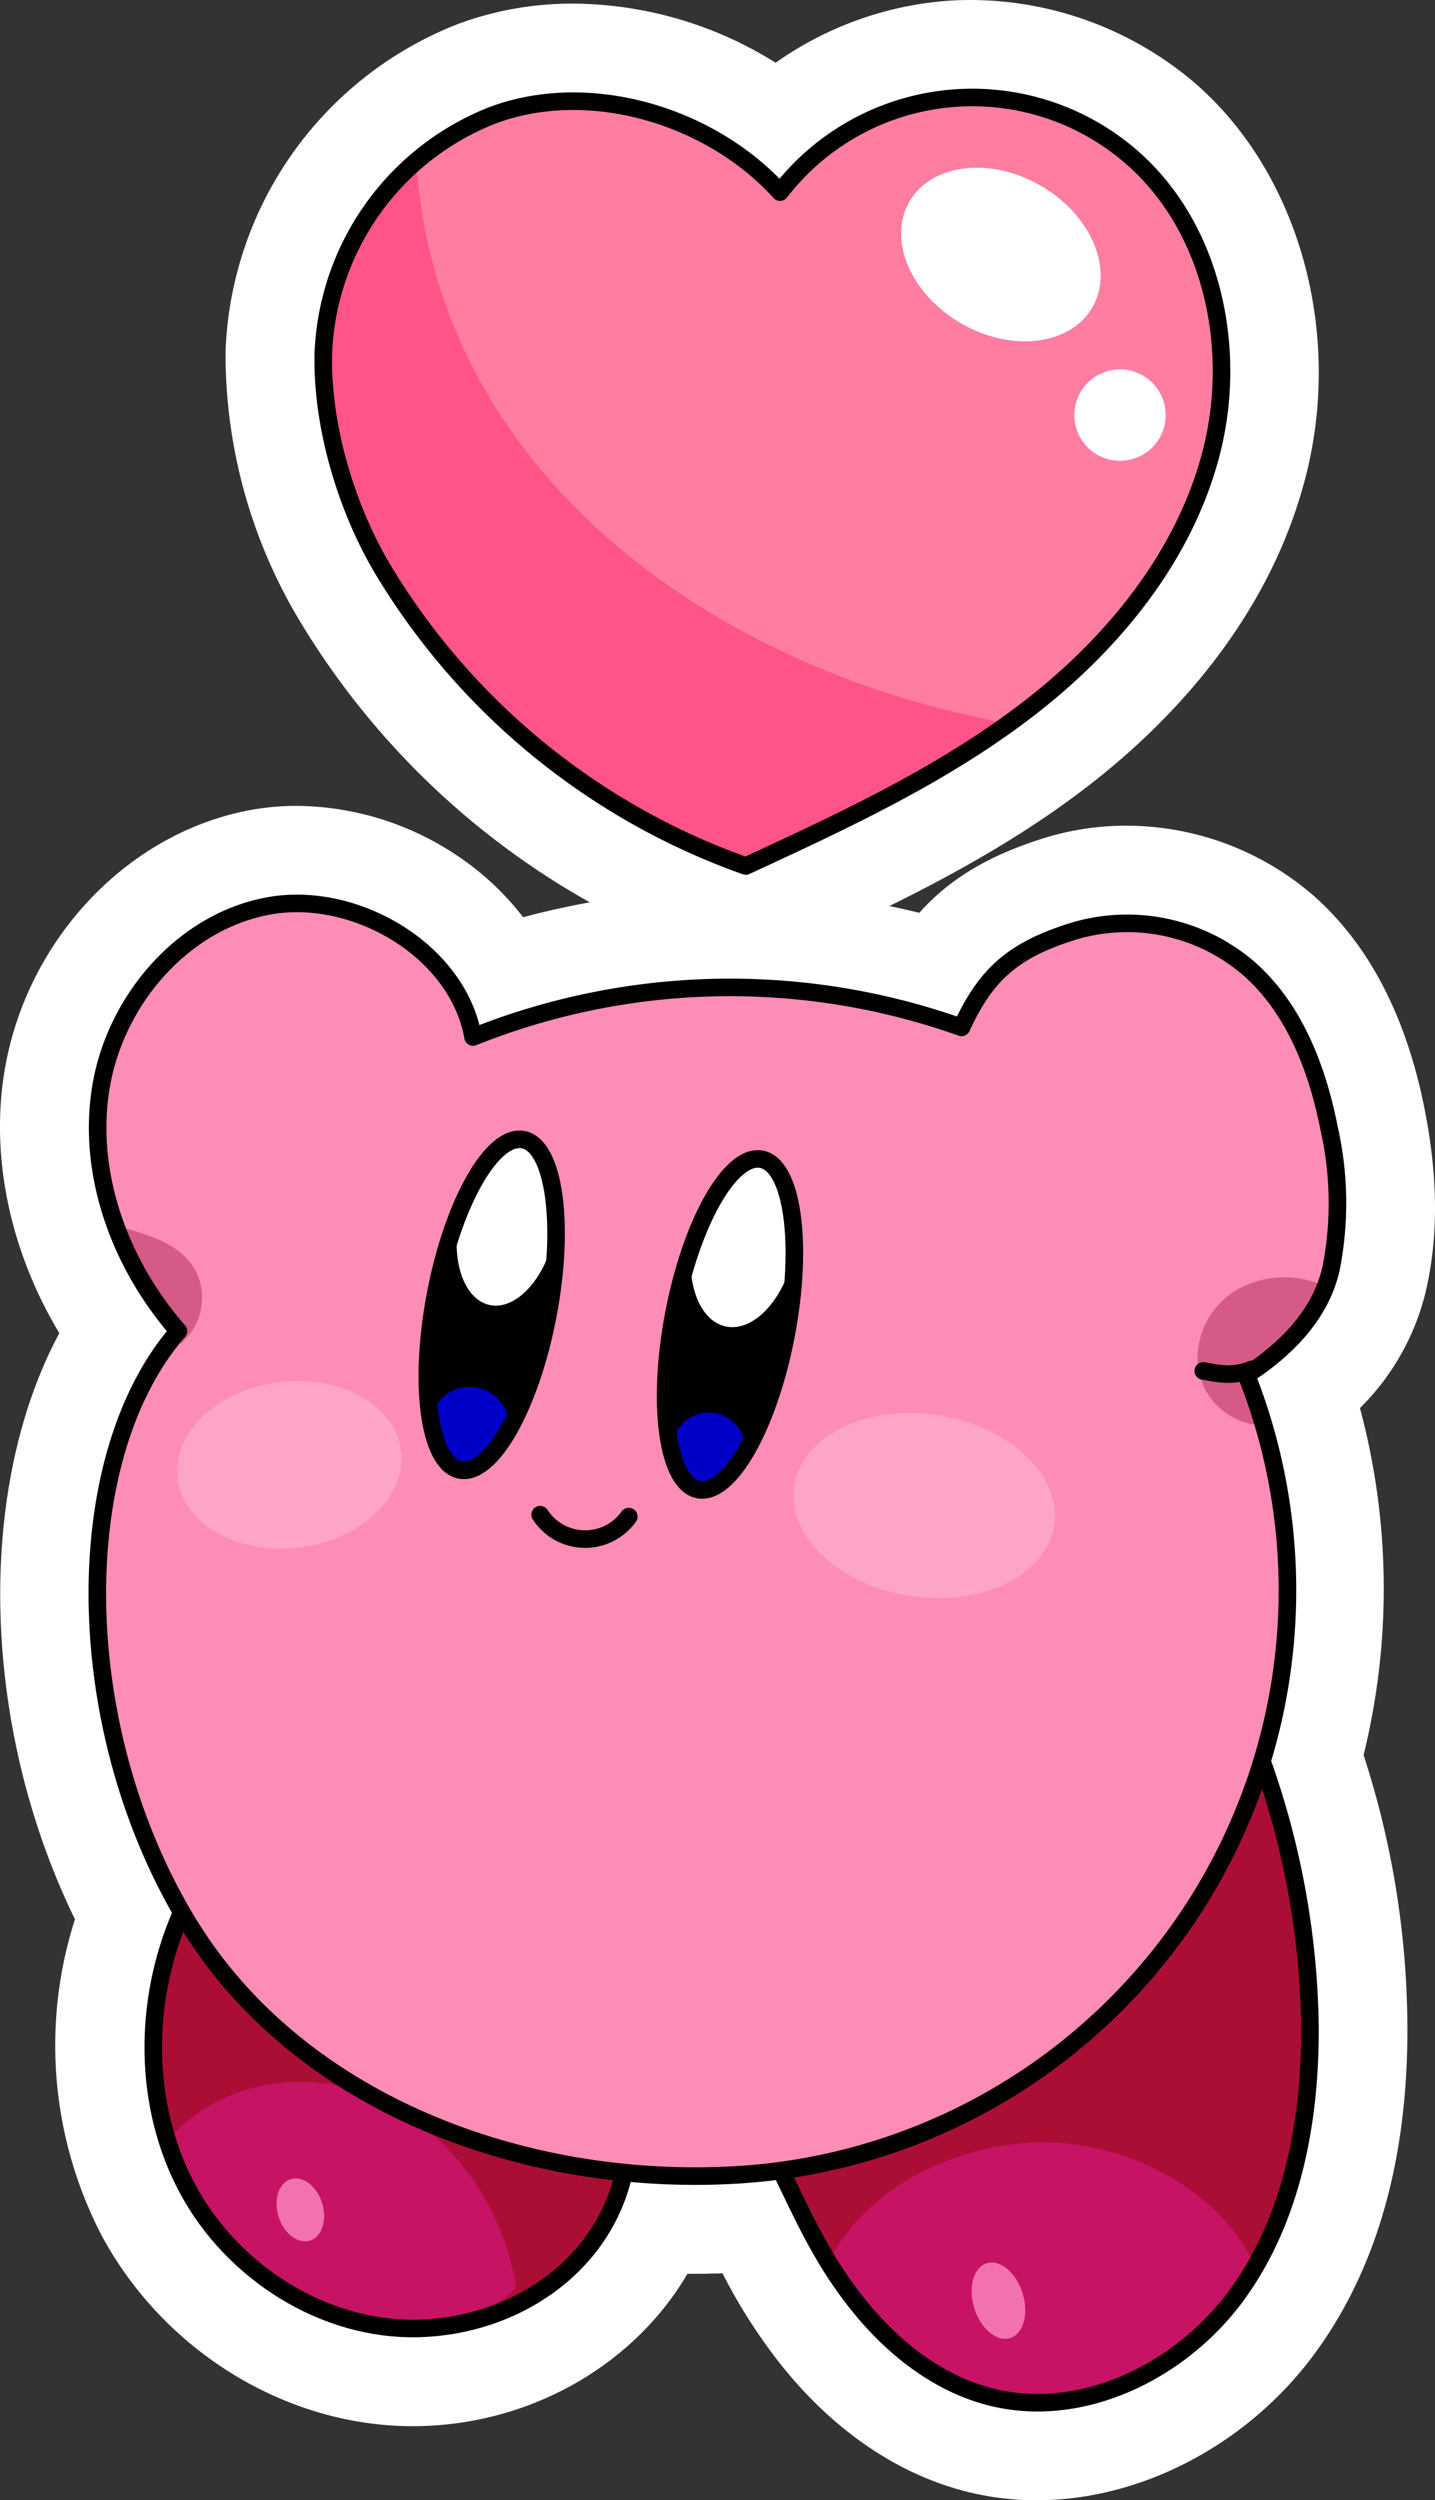 <svg xmlns="http://www.w3.org/2000/svg" viewBox="0 0 163.434 284.667"><rect x="0" y="0" width="163.434" height="284.667" fill="#333333" stroke="none"/><defs><style>.cls-1{fill:#fff;}.cls-2{fill:#ab0e35;}.cls-3{fill:#c61364;}.cls-4{fill:#fd8db6;}.cls-5{fill:#ff7da0;}.cls-6{fill:#ff5488;}.cls-7{fill:#0000c6;}.cls-8{fill:#d65a88;}.cls-9{fill:#ffa4c9;}.cls-10{fill:#f272ad;}.cls-11{fill:none;stroke:#000;stroke-linecap:round;stroke-linejoin:round;stroke-width:2px;}</style></defs><title>kirby-with-heart</title><g id="Layer_10"><path d="M186.36,287.334a27.495,27.495,0,0,1-6.991-.889c-8.519-2.242-14.605-8.113-18.211-12.645a64.121,64.121,0,0,1-7.579-12.474q-.584.045-1.15.078c-1.7.098-3.418.148-5.107.148-1.237,0-2.483-.027-3.73-.081-4.559,10.127-15.302,17.103-27.484,17.419-.26.007-.533.01-.804.01-12.602 0-24.779-7.48-31.021-19.057-5.444-10.098-6.166-22.654-2.051-34.041-11.529-22.032-11.981-49.899-1.322-66.483-6.062-8.722-8.734-19.219-7.196-28.751,2.056-12.742,12.157-23.575,24.017-25.759a24.014,24.014,0,0,1,4.334-.389,28.187,28.187,0,0,1,15.896,5.082,25.588,25.588,0,0,1,7.784,8.441,85.354,85.354,0,0,1,49.148-.658c3.168-4.631,7.343-7.414,13.838-9.433a26.343,26.343,0,0,1,7.829-1.173,27.552,27.552,0,0,1,17.903,6.604c5.537,4.832,9.299,12.125,11.181,21.679,1.378,6.994,1.435,13.064.173,18.557a24.032,24.032,0,0,1-8.311,12.916,74.069,74.069,0,0,1,.875,41.25,96.022,96.022,0,0,1,5.196,30.577c.091,14.017-3.116,25.57-9.532,34.339C207.397,281.688,196.789,287.334,186.36,287.334Z" class="cls-1" transform="translate(-68.289 -7.667)"/><path d="M102.064,109.42a23.248,23.248,0,0,1,13.043,4.189,19.126,19.126,0,0,1,7.843,10.614,80.03,80.03,0,0,1,54.252-.962c2.843-5.791,6.243-8.531,13.011-10.635a21.382,21.382,0,0,1,6.345-.948,22.412,22.412,0,0,1,14.616,5.372c4.682,4.085,7.9,10.436,9.563,18.878,1.239,6.291,1.306,11.678.205,16.471-1.06,4.609-4.202,8.731-9.347,12.264A68.933,68.933,0,0,1,213.066,208.131a1.088,1.088,0,0,1,.337.463,91.058,91.058,0,0,1,5.174,29.701c.084,12.92-2.798,23.469-8.567,31.354-5.814,7.947-14.947,12.685-23.65,12.685a22.462,22.462,0,0,1-5.719-.724c-7.192-1.893-12.438-6.984-15.571-10.923-3.68-4.623-5.761-8.962-8.172-13.986l-.34-.71c-1.467.187-2.939.336-4.418.421q-2.421.14-4.819.139-3.612,0-7.15-.313c-2.744,10.117-12.605,17.352-24.195,17.653-.224.006-.45.009-.674.009h-.001c-10.653,0-21.283-6.534-26.619-16.43-5.105-9.469-5.453-21.422-.946-32.012-12.329-21.782-12.628-51.454-.609-66.221-6.823-8.178-9.987-18.529-8.479-27.873,1.731-10.724,10.136-19.824,19.987-21.638a18.924,18.924,0,0,1,3.429-.306m0-10a28.992,28.992,0,0,0-5.242.472C82.73,102.487,71.196,114.774,68.776,129.771c-1.584,9.813.736,20.481,6.27,29.683-9.525,17.718-8.952,44.744,1.781,66.736a46.951,46.951,0,0,0,3.053,36.025c7.104,13.173,21.007,21.685,35.421,21.685.315,0,.63-.004.943-.012,12.864-.334,24.368-7.15,30.341-17.34q.369.003.736.003c1.078,0,2.168-.019,3.257-.057a62.249,62.249,0,0,0,6.668,10.42c4.076,5.122,11.003,11.774,20.85,14.365a32.503,32.503,0,0,0,8.264,1.054c11.994,0,24.148-6.43,31.721-16.78,7.063-9.654,10.594-22.212,10.496-37.324a101.016,101.016,0,0,0-4.988-30.736,79.281,79.281,0,0,0-.415-39.509,27.824,27.824,0,0,0,7.514-13.345c1.423-6.194,1.377-12.946-.14-20.645-2.102-10.667-6.408-18.904-12.8-24.48a32.62,32.62,0,0,0-21.19-7.837,31.337,31.337,0,0,0-9.313,1.398c-6.224,1.935-10.739,4.579-14.256,8.52a90.628,90.628,0,0,0-45.12.506,31.387,31.387,0,0,0-7.059-6.708,33.228,33.228,0,0,0-18.746-5.974Z" class="cls-1" transform="translate(-68.289 -7.667)"/><path d="M153.208,112.387a6.094,6.094,0,0,1-2.051-.354,84.69,84.69,0,0,1-44.605-36.517A54.651,54.651,0,0,1,98.976,47.804a36.534,36.534,0,0,1,23.248-32.732,32.426,32.426,0,0,1,11.379-1.993,38.859,38.859,0,0,1,23.206,7.929,34.114,34.114,0,0,1,18.853-8.185c1.054-.104,2.128-.157,3.196-.157a34.409,34.409,0,0,1,22.301,8.282c10.378,9.034,14.791,25.026,10.981,39.794-3.942,15.285-14.784,26.171-23.186,32.613-10.298,7.896-21.933,13.27-33.185,18.467A6.134,6.134,0,0,1,153.208,112.387Z" class="cls-1" transform="translate(-68.289 -7.667)"/><path d="M178.86,17.667a29.347,29.347,0,0,1,19.018,7.054c8.983,7.82,12.77,21.795,9.422,34.774-3.586,13.904-13.609,23.931-21.387,29.894-9.853,7.555-21.233,12.812-32.238,17.896a1.114,1.114,0,0,1-.841.039,79.685,79.685,0,0,1-41.979-34.35,49.448,49.448,0,0,1-6.88-25.059,31.427,31.427,0,0,1,19.999-28.158,27.529,27.529,0,0,1,9.63-1.677,33.581,33.581,0,0,1,23.443,9.776A29.301,29.301,0,0,1,176.158,17.799q1.346-.133,2.702-.132m0-10h-0c-1.232,0-2.472.061-3.686.181a39.048,39.048,0,0,0-18.548,6.964,43.864,43.864,0,0,0-23.022-6.733A37.402,37.402,0,0,0,120.477,10.387,41.641,41.641,0,0,0,93.977,47.696,59.008,59.008,0,0,0,102.246,78.06a89.702,89.702,0,0,0,47.242,38.686,11.068,11.068,0,0,0,3.719.641,11.188,11.188,0,0,0,4.671-1.029c11.49-5.307,23.382-10.8,34.12-19.034,9.025-6.92,20.686-18.668,24.985-35.332,4.271-16.558-.768-34.568-12.54-44.814a39.478,39.478,0,0,0-25.583-9.511Z" class="cls-1" transform="translate(-68.289 -7.667)"/><path d="M88.845,225.732c-4.259,9.887-4.27,21.727.839,31.203s15.522,16.116,26.284,15.836,21.164-7.986,23.738-18.439" class="cls-2" transform="translate(-68.289 -7.667)"/><path d="M156.633,253.899c2.693,5.598,5.46,11.226,9.329,16.087s8.975,8.957,14.983,10.538c10.431,2.745,21.816-2.835,28.185-11.54s8.422-19.903,8.352-30.689a90.344,90.344,0,0,0-5.111-29.338" class="cls-2" transform="translate(-68.289 -7.667)"/><path d="M127.1,268.128a30.653,30.653,0,0,0-3.6-10.168c-3.592-6.308-9.683-11.341-16.786-12.837s-15.097.908-19.584,6.614c3.188,7.933,8.641,14.993,16.226,18.936S121.02,274.139,127.1,268.128Z" class="cls-3" transform="translate(-68.289 -7.667)"/><path d="M162.618,265.226c4.607-8.999,15.179-13.599,24.496-13.645s19.703,5.204,23.764,13.404c-4.267,9.134-13.43,15.953-23.511,16.049S167.058,274.277,162.618,265.226Z" class="cls-3" transform="translate(-68.289 -7.667)"/><path d="M177.801,124.641a78.676,78.676,0,0,0-55.636,1.093c-1.739-9.857-13.464-16.731-23.308-14.918S81.364,121.655,79.77,131.536s2.248,20.159,8.84,27.69c-12.463,14.288-12.463,44.771.92,67.076,12.48,20.8,38.35,30.391,62.566,28.991A66.673,66.673,0,0,0,210.253,164.227c4.504-2.934,8.418-6.845,9.622-12.084a38.497,38.497,0,0,0-.212-16.005c-1.342-6.81-3.971-13.69-9.201-18.253a21.255,21.255,0,0,0-19.896-4.199C183.804,115.787,180.608,118.495,177.801,124.641Z" class="cls-4" transform="translate(-68.289 -7.667)"/><ellipse cx="124.289" cy="156.227" rx="19.145" ry="6.506" transform="translate(-120.765 241.344) rotate(-79.19)"/><ellipse cx="151.426" cy="158.458" rx="19.145" ry="6.506" transform="translate(-100.908 269.812) rotate(-79.19)"/><path d="M206.24,59.209c3.056-11.848.154-25.621-9.075-33.654a27.631,27.631,0,0,0-40.033,3.984c-7.915-8.725-21.713-12.867-32.748-8.745a28.606,28.606,0,0,0-8.692,5.225c-7.389,38.201,28.141,62.026,61.756,68.127.712-.512,7.109-5.114,7.806-5.649C194.964,81.052,203.184,71.057,206.24,59.209Z" class="cls-5" transform="translate(-68.289 -7.667)"/><path d="M115.692,26.019a30.399,30.399,0,0,0-10.582,21.913c-.178,8.17,2.568,17.431,6.725,24.467a78.984,78.984,0,0,0,41.392,33.867c10.31-4.762,20.693-9.602,29.897-16.222C149.509,83.943,117.993,61.531,115.692,26.019Z" class="cls-6" transform="translate(-68.289 -7.667)"/><ellipse cx="80.721" cy="164.825" class="cls-7" rx="4.089" ry="3.996"/><ellipse cx="53.491" cy="162.455" class="cls-7" rx="4.507" ry="4.554"/><path d="M219.252,154.123a11.112,11.112,0,0,0-10.164.427,9.128,9.128,0,0,0-4.336,8.978,7.765,7.765,0,0,0,7.3,6.432c-.5-1.858-.864-4.245-1.364-6.103C214.314,161.469,216.932,157.791,219.252,154.123Z" class="cls-8" transform="translate(-68.289 -7.667)"/><path d="M82.325,147.45c2.994.829,6.244,1.837,7.964,4.424a6.766,6.766,0,0,1-1.408,8.753l-.295-.415c-1.926-2.704-3.277-5.284-5.099-8.059a5.985,5.985,0,0,1-.97-1.97C82.363,149.463,81.747,147.907,82.325,147.45Z" class="cls-8" transform="translate(-68.289 -7.667)"/><ellipse cx="173.452" cy="179.09" class="cls-9" rx="10.409" ry="14.963" transform="matrix(0.15, -0.989, 0.989, 0.15, -97.883, 316.098)"/><ellipse cx="101.24" cy="174.443" class="cls-9" rx="12.825" ry="9.48" transform="translate(-89.306 6.361) rotate(-7.183)"/><ellipse cx="152.998" cy="149.256" class="cls-1" rx="9.658" ry="5.825" transform="translate(-93.987 258.864) rotate(-77.567)"/><ellipse cx="126.043" cy="147.141" class="cls-1" rx="9.322" ry="5.517" transform="translate(-113.073 230.882) rotate(-77.567)"/><ellipse cx="182.002" cy="269.61" class="cls-10" rx="2.881" ry="4.461" transform="translate(-140.618 59.138) rotate(-17.409)"/><ellipse cx="102.498" cy="259.27" class="cls-10" rx="2.598" ry="3.665" transform="translate(-141.166 34.877) rotate(-17.409)"/><ellipse cx="182.281" cy="36.647" class="cls-1" rx="9.056" ry="12.032" transform="translate(-8.885 168.516) rotate(-60)"/><circle cx="127.561" cy="47.26" r="5.204" class="cls-1"/><path d="M177.801,124.641a78.676,78.676,0,0,0-55.636,1.093c-1.739-9.857-13.464-16.731-23.308-14.918S81.364,121.655,79.77,131.536s2.248,20.159,8.84,27.69c-12.463,14.288-12.463,44.771.92,67.076,12.48,20.8,38.35,30.391,62.566,28.991A66.673,66.673,0,0,0,210.253,164.227c4.504-2.934,8.418-6.845,9.622-12.084a38.497,38.497,0,0,0-.212-16.005c-1.342-6.81-3.971-13.69-9.201-18.253a21.255,21.255,0,0,0-19.896-4.199C183.804,115.787,180.608,118.495,177.801,124.641Z" class="cls-11" transform="translate(-68.289 -7.667)"/><ellipse cx="124.289" cy="156.227" class="cls-11" rx="19.145" ry="6.506" transform="translate(-120.765 241.344) rotate(-79.19)"/><ellipse cx="151.426" cy="158.458" class="cls-11" rx="19.145" ry="6.506" transform="translate(-100.908 269.812) rotate(-79.19)"/><path d="M88.845,225.732c-4.259,9.887-4.27,21.727.839,31.203s15.522,16.116,26.284,15.836,20.709-6.834,23.283-17.288" class="cls-11" transform="translate(-68.289 -7.667)"/><path d="M157.374,255.065c2.693,5.598,4.719,10.06,8.588,14.921s8.975,8.957,14.983,10.538c10.431,2.745,21.816-2.835,28.185-11.54s8.422-19.903,8.352-30.689A93.344,93.344,0,0,0,212.125,208.5" class="cls-11" transform="translate(-68.289 -7.667)"/><path d="M129.81,180.12a6.102,6.102,0,0,0,10.09.217" class="cls-11" transform="translate(-68.289 -7.667)"/><path d="M153.227,106.265c11.108-5.131,22.318-10.323,32.028-17.768S203.184,71.057,206.24,59.209s.154-25.621-9.075-33.654a27.631,27.631,0,0,0-40.033,3.984c-7.915-8.725-21.713-12.867-32.748-8.745a30.414,30.414,0,0,0-19.274,27.138c-.178,8.17,2.568,17.431,6.725,24.467A78.985,78.985,0,0,0,153.227,106.265Z" class="cls-11" transform="translate(-68.289 -7.667)"/><path d="M210.905,163.569c-2.138.836-3.532.558-5.576.186" class="cls-11" transform="translate(-68.289 -7.667)"/></g></svg>